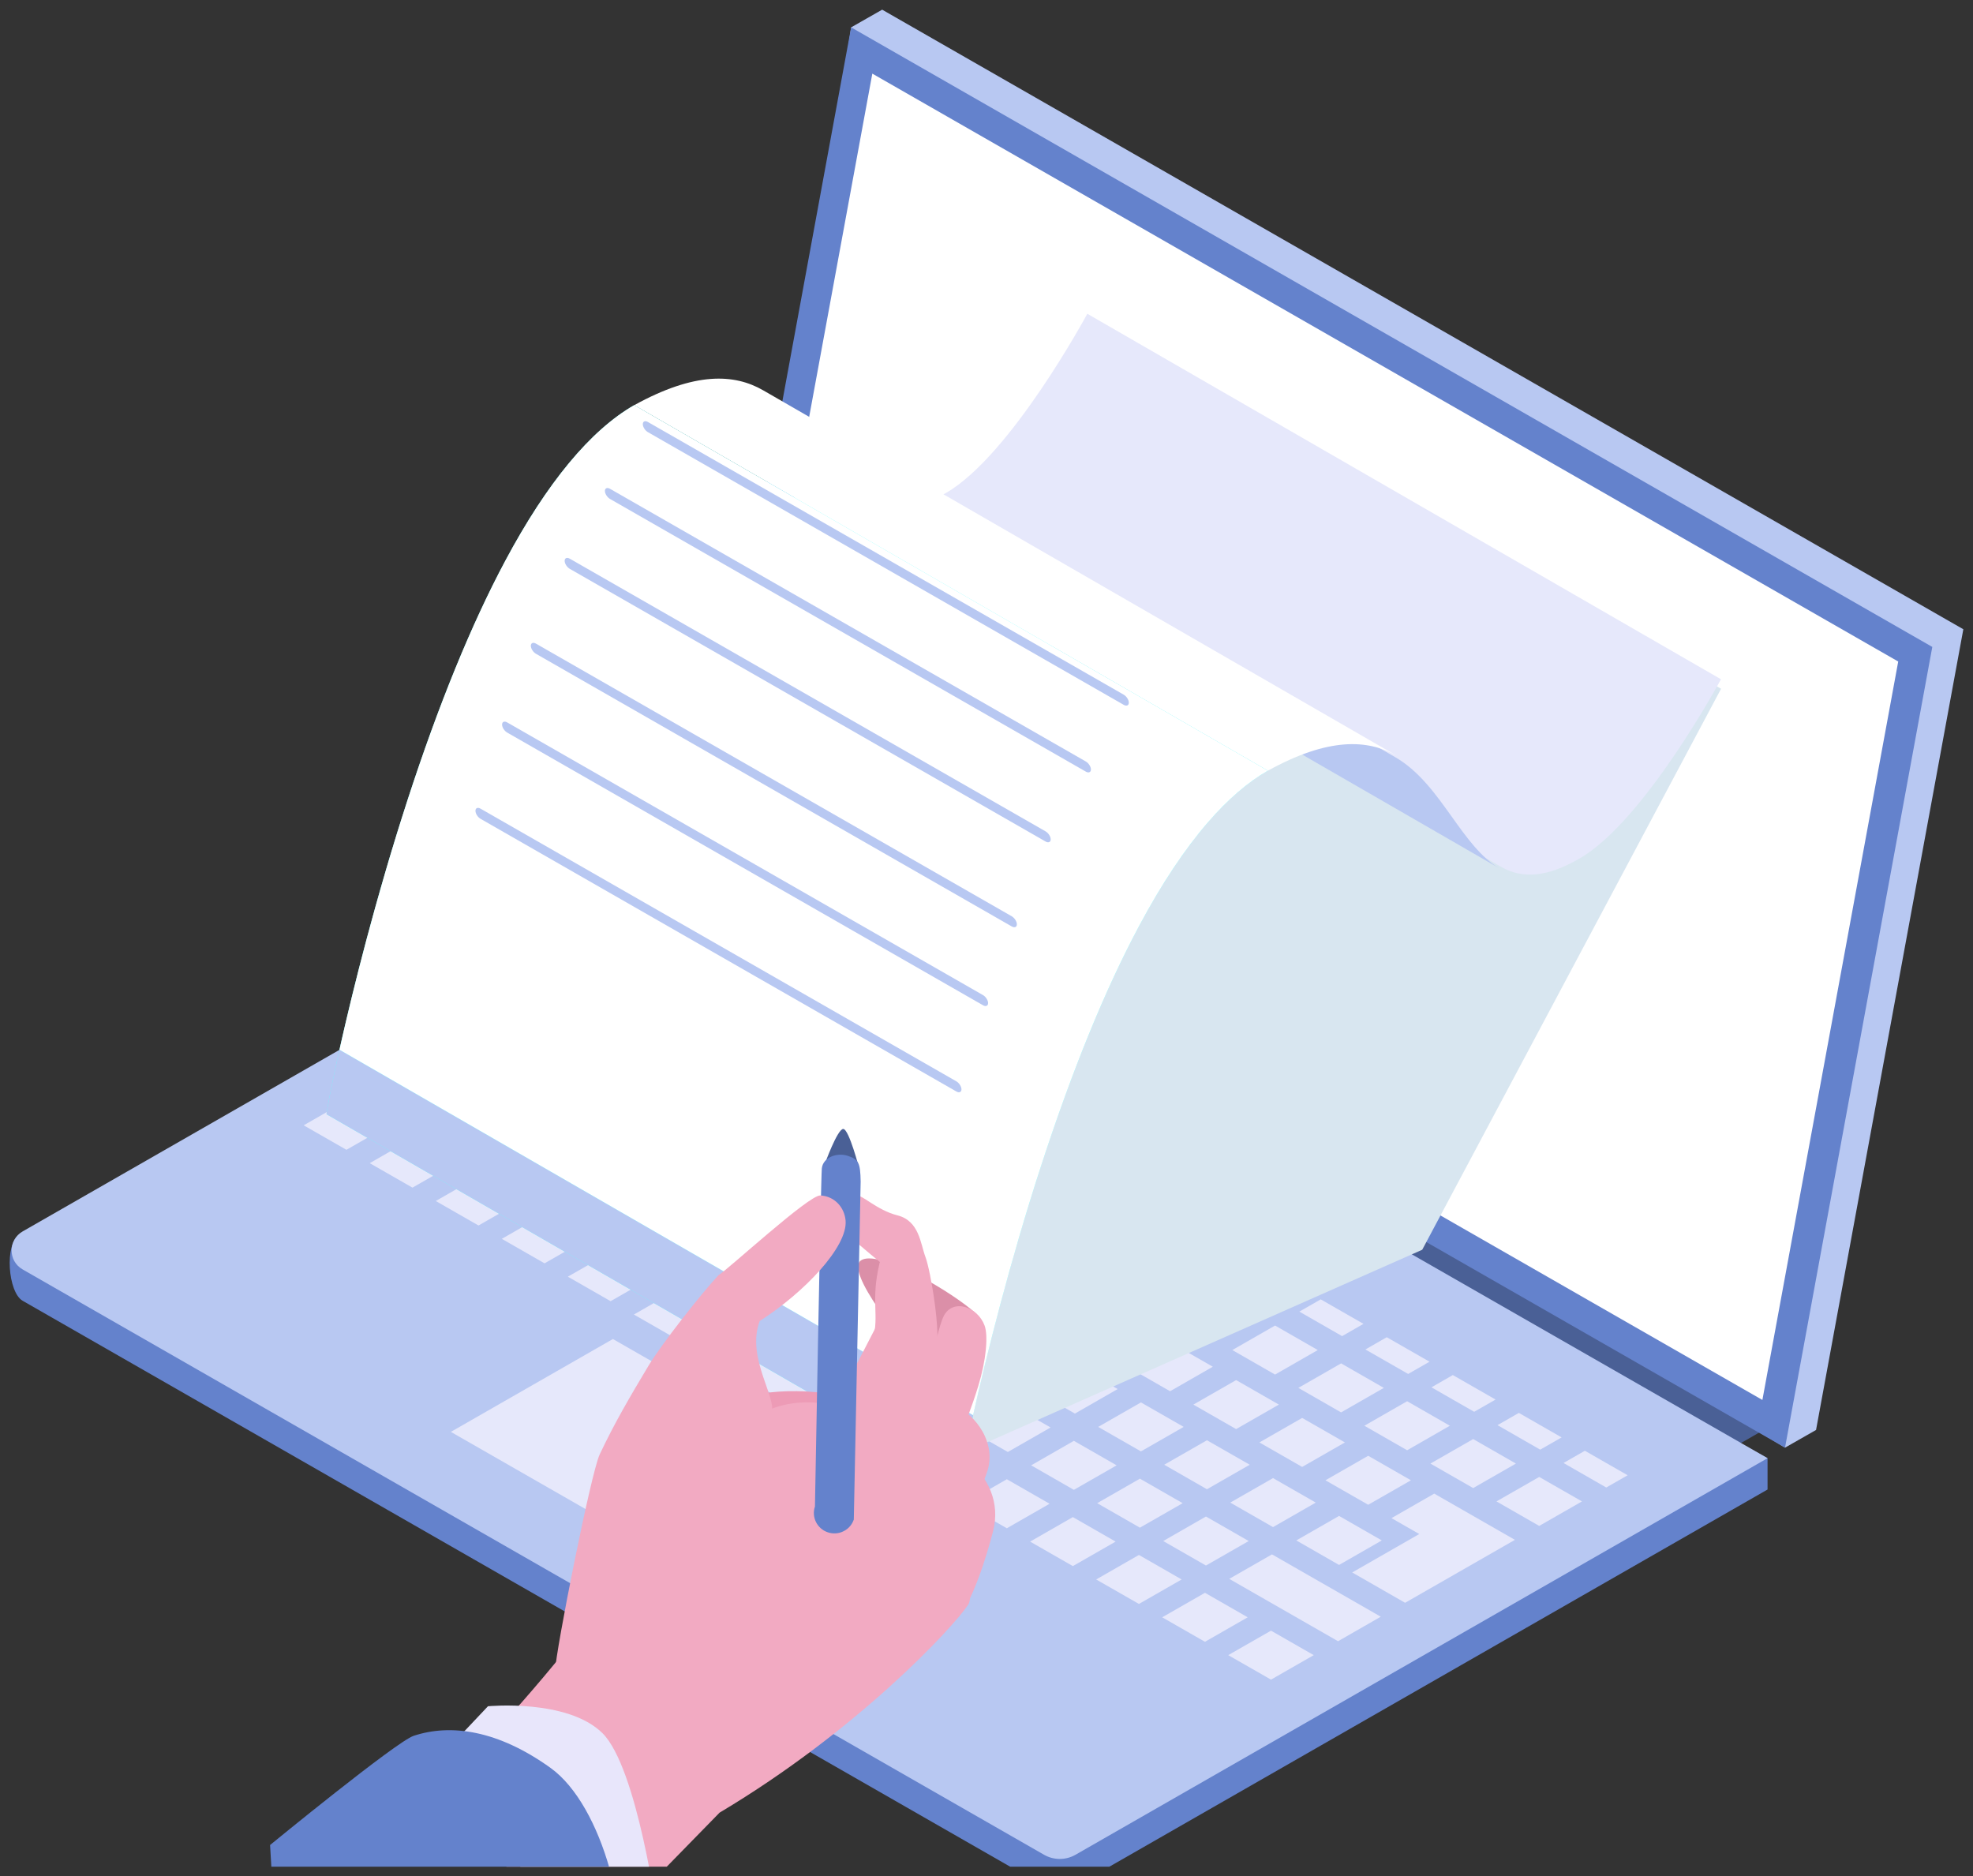 <svg width="102" height="97" viewBox="0 0 102 97" fill="none" xmlns="http://www.w3.org/2000/svg">
<rect x="0" y="0" width="102" height="97" fill="#333333" stroke="none"/>
<g clip-path="url(#clip0_303_11625)">
<path d="M91.47 73.758L89.481 74.897L37.074 44.865L39.062 43.726L91.47 73.758Z" fill="#4A6096"/>
<path d="M36.048 45.293L0.99 63.861C0.228 64.298 0.409 66.808 1.171 67.245L53.974 97.503C54.478 97.791 55.099 97.791 55.602 97.503L89.532 78.06L91.379 77.002V75.382L36.048 45.294V45.293Z" fill="#6482CC"/>
<path d="M36.047 43.673L1.171 63.659C0.409 64.096 0.409 65.188 1.171 65.625L53.974 95.883C54.477 96.172 55.098 96.172 55.602 95.883L89.532 76.44L91.379 75.382L36.047 43.675V43.673Z" fill="#B8C8F2"/>
<path d="M33.033 48.241L35.244 49.508L36.348 48.874L34.139 47.607L33.033 48.241Z" fill="#E6E8FB"/>
<path d="M36.447 50.197L38.658 51.463L39.763 50.83L37.553 49.563L36.447 50.197Z" fill="#E6E8FB"/>
<path d="M39.861 52.153L42.072 53.42L43.177 52.787L40.967 51.52L39.861 52.153Z" fill="#E6E8FB"/>
<path d="M43.275 54.11L45.486 55.377L46.591 54.744L44.381 53.477L43.275 54.11Z" fill="#E6E8FB"/>
<path d="M46.69 56.066L48.9 57.333L50.005 56.699L47.794 55.434L46.69 56.066Z" fill="#E6E8FB"/>
<path d="M50.105 58.023L52.314 59.29L53.419 58.656L51.209 57.389L50.105 58.023Z" fill="#E6E8FB"/>
<path d="M53.518 59.98L55.727 61.245L56.833 60.612L54.622 59.346L53.518 59.98Z" fill="#E6E8FB"/>
<path d="M56.932 61.936L59.143 63.202L60.247 62.569L58.037 61.302L56.932 61.936Z" fill="#E6E8FB"/>
<path d="M60.346 63.892L62.557 65.159L63.661 64.526L61.452 63.259L60.346 63.892Z" fill="#E6E8FB"/>
<path d="M63.76 65.849L65.971 67.115L67.076 66.481L64.865 65.216L63.76 65.849Z" fill="#E6E8FB"/>
<path d="M67.174 67.805L69.384 69.072L70.49 68.438L68.279 67.172L67.174 67.805Z" fill="#E6E8FB"/>
<path d="M70.588 69.762L72.799 71.027L73.904 70.395L71.693 69.129L70.588 69.762Z" fill="#E6E8FB"/>
<path d="M74.003 71.719L76.212 72.984L77.318 72.351L75.107 71.085L74.003 71.719Z" fill="#E6E8FB"/>
<path d="M77.417 73.674L79.626 74.941L80.732 74.308L78.521 73.041L77.417 73.674Z" fill="#E6E8FB"/>
<path d="M80.831 75.631L83.04 76.898L84.146 76.265L81.935 74.998L80.831 75.631Z" fill="#E6E8FB"/>
<path d="M29.567 50.227L31.776 51.494L33.987 50.227L31.776 48.96L29.567 50.227Z" fill="#E6E8FB"/>
<path d="M32.98 52.184L35.191 53.451L37.4 52.184L35.191 50.917L32.98 52.184Z" fill="#E6E8FB"/>
<path d="M36.395 54.141L38.605 55.407L40.815 54.141L38.605 52.874L36.395 54.141Z" fill="#E6E8FB"/>
<path d="M39.809 56.096L42.019 57.363L44.23 56.096L42.019 54.831L39.809 56.096Z" fill="#E6E8FB"/>
<path d="M43.223 58.053L45.433 59.32L47.644 58.053L45.433 56.787L43.223 58.053Z" fill="#E6E8FB"/>
<path d="M46.636 60.01L48.847 61.276L51.057 60.01L48.847 58.743L46.636 60.01Z" fill="#E6E8FB"/>
<path d="M50.052 61.966L52.261 63.233L54.472 61.966L52.261 60.699L50.052 61.966Z" fill="#E6E8FB"/>
<path d="M53.466 63.923L55.675 65.188L57.886 63.923L55.675 62.656L53.466 63.923Z" fill="#E6E8FB"/>
<path d="M56.879 65.88L59.09 67.145L61.299 65.88L59.09 64.613L56.879 65.88Z" fill="#E6E8FB"/>
<path d="M60.294 67.835L62.504 69.102L64.713 67.835L62.504 66.569L60.294 67.835Z" fill="#E6E8FB"/>
<path d="M63.708 69.792L65.918 71.059L68.127 69.792L65.918 68.525L63.708 69.792Z" fill="#E6E8FB"/>
<path d="M67.122 71.748L69.332 73.015L71.541 71.748L69.332 70.481L67.122 71.748Z" fill="#E6E8FB"/>
<path d="M70.535 73.705L72.746 74.972L74.955 73.705L72.746 72.438L70.535 73.705Z" fill="#E6E8FB"/>
<path d="M73.949 75.661L76.16 76.927L78.369 75.661L76.16 74.394L73.949 75.661Z" fill="#E6E8FB"/>
<path d="M77.364 77.617L79.574 78.884L81.784 77.617L79.574 76.352L77.364 77.617Z" fill="#E6E8FB"/>
<path d="M26.1 52.214L29.764 54.314L31.973 53.047L28.309 50.948L26.1 52.214Z" fill="#E6E8FB"/>
<path d="M30.967 55.004L33.178 56.269L35.387 55.004L33.178 53.737L30.967 55.004Z" fill="#E6E8FB"/>
<path d="M34.381 56.959L36.592 58.226L38.803 56.959L36.592 55.694L34.381 56.959Z" fill="#E6E8FB"/>
<path d="M37.796 58.916L40.006 60.183L42.216 58.916L40.006 57.65L37.796 58.916Z" fill="#E6E8FB"/>
<path d="M41.21 60.873L43.42 62.14L45.63 60.873L43.42 59.606L41.21 60.873Z" fill="#E6E8FB"/>
<path d="M44.624 62.829L46.834 64.096L49.044 62.829L46.834 61.562L44.624 62.829Z" fill="#E6E8FB"/>
<path d="M48.039 64.786L50.248 66.052L52.459 64.786L50.248 63.519L48.039 64.786Z" fill="#E6E8FB"/>
<path d="M51.452 66.742L53.661 68.008L55.872 66.742L53.661 65.476L51.452 66.742Z" fill="#E6E8FB"/>
<path d="M54.866 68.7L57.077 69.965L59.286 68.7L57.077 67.433L54.866 68.7Z" fill="#E6E8FB"/>
<path d="M58.28 70.654L60.491 71.921L62.7 70.654L60.491 69.388L58.28 70.654Z" fill="#E6E8FB"/>
<path d="M61.694 72.612L63.905 73.878L66.115 72.612L63.905 71.345L61.694 72.612Z" fill="#E6E8FB"/>
<path d="M65.108 74.568L67.319 75.834L69.53 74.568L67.319 73.301L65.108 74.568Z" fill="#E6E8FB"/>
<path d="M68.522 76.525L70.733 77.79L72.943 76.525L70.733 75.258L68.522 76.525Z" fill="#E6E8FB"/>
<path d="M22.633 54.201L28.257 57.424L30.467 56.157L24.843 52.935L22.633 54.201Z" fill="#E6E8FB"/>
<path d="M29.461 58.114L31.671 59.38L33.881 58.114L31.671 56.847L29.461 58.114Z" fill="#E6E8FB"/>
<path d="M32.876 60.07L35.086 61.336L37.295 60.07L35.086 58.803L32.876 60.07Z" fill="#E6E8FB"/>
<path d="M36.29 62.027L38.5 63.292L40.709 62.027L38.5 60.76L36.29 62.027Z" fill="#E6E8FB"/>
<path d="M39.703 63.983L41.914 65.249L44.123 63.983L41.914 62.716L39.703 63.983Z" fill="#E6E8FB"/>
<path d="M43.119 65.939L45.328 67.206L47.539 65.939L45.328 64.673L43.119 65.939Z" fill="#E6E8FB"/>
<path d="M46.532 67.895L48.742 69.162L50.952 67.895L48.742 66.63L46.532 67.895Z" fill="#E6E8FB"/>
<path d="M49.946 69.852L52.156 71.119L54.366 69.852L52.156 68.585L49.946 69.852Z" fill="#E6E8FB"/>
<path d="M53.36 71.809L55.57 73.076L57.78 71.809L55.57 70.542L53.36 71.809Z" fill="#E6E8FB"/>
<path d="M56.774 73.765L58.984 75.031L61.194 73.765L58.984 72.499L56.774 73.765Z" fill="#E6E8FB"/>
<path d="M60.188 75.721L62.397 76.988L64.608 75.721L62.397 74.455L60.188 75.721Z" fill="#E6E8FB"/>
<path d="M63.602 77.678L65.813 78.945L68.022 77.678L65.813 76.412L63.602 77.678Z" fill="#E6E8FB"/>
<path d="M67.016 79.634L69.227 80.901L71.436 79.634L69.227 78.367L67.016 79.634Z" fill="#E6E8FB"/>
<path d="M71.937 78.481L73.373 79.303L69.906 81.29L72.641 82.858L78.318 79.604L74.147 77.214L71.937 78.481Z" fill="#E6E8FB"/>
<path d="M19.167 56.188L24.79 59.41L27.001 58.144L21.376 54.921L19.167 56.188Z" fill="#E6E8FB"/>
<path d="M25.995 60.1L28.205 61.367L30.415 60.1L28.205 58.833L25.995 60.1Z" fill="#E6E8FB"/>
<path d="M29.409 62.056L31.619 63.323L33.829 62.056L31.619 60.79L29.409 62.056Z" fill="#E6E8FB"/>
<path d="M32.823 64.013L35.033 65.28L37.243 64.013L35.033 62.746L32.823 64.013Z" fill="#E6E8FB"/>
<path d="M36.237 65.969L38.447 67.236L40.657 65.969L38.447 64.703L36.237 65.969Z" fill="#E6E8FB"/>
<path d="M39.651 67.927L41.861 69.192L44.071 67.927L41.861 66.66L39.651 67.927Z" fill="#E6E8FB"/>
<path d="M43.065 69.882L45.275 71.149L47.484 69.882L45.275 68.616L43.065 69.882Z" fill="#E6E8FB"/>
<path d="M46.48 71.838L48.689 73.105L50.9 71.838L48.689 70.573L46.48 71.838Z" fill="#E6E8FB"/>
<path d="M49.894 73.795L52.103 75.062L54.313 73.795L52.103 72.528L49.894 73.795Z" fill="#E6E8FB"/>
<path d="M53.308 75.752L55.517 77.019L57.728 75.752L55.517 74.485L53.308 75.752Z" fill="#E6E8FB"/>
<path d="M56.722 77.708L58.931 78.974L61.142 77.708L58.931 76.441L56.722 77.708Z" fill="#E6E8FB"/>
<path d="M60.136 79.665L62.345 80.931L64.556 79.665L62.345 78.398L60.136 79.665Z" fill="#E6E8FB"/>
<path d="M63.549 81.621L69.174 84.844L71.383 83.577L65.759 80.355L63.549 81.621Z" fill="#E6E8FB"/>
<path d="M15.699 58.174L17.91 59.44L20.12 58.174L17.91 56.907L15.699 58.174Z" fill="#E6E8FB"/>
<path d="M19.114 60.131L21.324 61.396L23.534 60.131L21.324 58.864L19.114 60.131Z" fill="#E6E8FB"/>
<path d="M22.528 62.087L24.738 63.353L26.948 62.087L24.738 60.82L22.528 62.087Z" fill="#E6E8FB"/>
<path d="M25.942 64.043L28.152 65.309L30.362 64.043L28.152 62.777L25.942 64.043Z" fill="#E6E8FB"/>
<path d="M29.356 65.999L31.567 67.266L33.776 65.999L31.567 64.734L29.356 65.999Z" fill="#E6E8FB"/>
<path d="M32.77 67.956L48.636 77.048L50.846 75.781L34.981 66.689L32.77 67.956Z" fill="#E6E8FB"/>
<path d="M46.722 77.839L31.686 69.222L27.497 71.622L23.308 74.022L38.346 82.639L42.533 80.239L46.722 77.839Z" fill="#E6E8FB"/>
<path d="M49.841 77.738L52.051 79.005L54.261 77.738L52.051 76.471L49.841 77.738Z" fill="#E6E8FB"/>
<path d="M53.255 79.695L55.464 80.961L57.675 79.695L55.464 78.428L53.255 79.695Z" fill="#E6E8FB"/>
<path d="M56.669 81.652L58.88 82.917L61.089 81.652L58.88 80.385L56.669 81.652Z" fill="#E6E8FB"/>
<path d="M60.083 83.608L62.294 84.874L64.503 83.608L62.294 82.341L60.083 83.608Z" fill="#E6E8FB"/>
<path d="M63.497 85.564L65.708 86.83L67.917 85.564L65.708 84.298L63.497 85.564Z" fill="#E6E8FB"/>
<path d="M93.886 73.923L92.282 74.838L37.993 41.893L44.002 1.414L45.606 0.5L101.5 32.53L93.886 73.923Z" fill="#B8C8F2"/>
<path d="M92.282 74.837L36.389 42.807L44.002 1.414L99.896 33.444L92.282 74.837Z" fill="#6482CC"/>
<path d="M38.075 41.978L45.097 3.806L98.134 34.198L91.112 72.372L38.075 41.978Z" fill="white"/>
<g style="mix-blend-mode:multiply">
<path d="M49.028 75.447L28.929 59.487L43.794 49.174L62.752 20.698L88.976 35.606L73.526 64.607L49.028 75.447Z" fill="#D8E6F0"/>
</g>
<path d="M77.591 44.804L44.833 25.908C45.726 26.423 46.807 26.516 48.269 25.818C48.482 25.716 48.69 25.607 48.894 25.49C52.264 23.558 56.212 16.22 56.212 16.22L88.97 35.115C88.97 35.115 85.022 42.454 81.652 44.386C81.448 44.502 81.24 44.611 81.027 44.714C79.565 45.412 78.484 45.319 77.591 44.804Z" fill="#E6E8FB"/>
<path d="M77.537 44.901L44.779 26.005C43.814 25.449 43.067 24.404 42.298 23.328C41.477 22.179 40.607 20.959 39.385 20.255L72.143 39.151C73.365 39.856 74.235 41.075 75.056 42.224C75.824 43.3 76.572 44.344 77.537 44.901Z" fill="#B8C8F2"/>
<path d="M39.459 20.18L72.217 39.076C70.717 38.211 68.683 38.111 65.546 39.842L32.788 20.946C35.925 19.215 37.961 19.316 39.459 20.18Z" fill="white"/>
<path d="M49.642 76.499L16.885 57.603C16.824 57.547 18.343 49.737 21.071 41.349C22.674 36.42 24.375 32.26 26.126 28.983C28.282 24.947 30.527 22.241 32.787 20.945L65.545 39.841C63.285 41.136 61.04 43.842 58.884 47.879C57.133 51.156 55.432 55.317 53.829 60.245C51.101 68.633 49.58 76.443 49.642 76.499Z" fill="#68FFFF"/>
<path d="M49.644 76.499L16.886 57.603C16.86 57.581 17.09 56.315 17.549 54.267L50.307 73.161C49.847 75.21 49.618 76.477 49.644 76.499Z" fill="#B8C8F2"/>
<path d="M65.545 39.841C64.509 40.435 63.478 41.324 62.458 42.501C61.247 43.895 60.053 45.69 58.885 47.878C57.133 51.156 55.434 55.316 53.831 60.245C52.195 65.273 50.994 70.093 50.308 73.16L17.55 54.266C18.235 51.199 19.437 46.378 21.073 41.349C22.675 36.422 24.375 32.26 26.127 28.983C28.283 24.947 30.529 22.241 32.787 20.945L64.526 39.252L65.545 39.841Z" fill="white"/>
<path d="M49.441 56.425L24.844 42.33C24.698 42.245 24.58 42.06 24.58 41.915C24.58 41.77 24.698 41.72 24.844 41.805L49.441 55.9C49.587 55.984 49.706 56.17 49.706 56.315C49.706 56.459 49.587 56.509 49.441 56.425Z" fill="#B8C8F2"/>
<path d="M50.818 51.967L26.221 37.871C26.075 37.787 25.956 37.602 25.956 37.457C25.956 37.312 26.075 37.262 26.221 37.346L50.818 51.442C50.964 51.526 51.083 51.711 51.083 51.856C51.083 52.001 50.964 52.051 50.818 51.967Z" fill="#B8C8F2"/>
<path d="M52.305 47.893L27.708 33.798C27.562 33.714 27.443 33.528 27.443 33.383C27.443 33.239 27.562 33.189 27.708 33.273L52.305 47.368C52.451 47.453 52.57 47.638 52.57 47.783C52.57 47.928 52.451 47.978 52.305 47.893Z" fill="#B8C8F2"/>
<path d="M54.054 43.503L29.457 29.407C29.311 29.323 29.192 29.138 29.192 28.993C29.192 28.848 29.311 28.798 29.457 28.882L54.054 42.978C54.2 43.062 54.319 43.247 54.319 43.392C54.319 43.537 54.2 43.587 54.054 43.503Z" fill="#B8C8F2"/>
<path d="M56.134 39.889L31.537 25.794C31.391 25.709 31.273 25.524 31.273 25.38C31.273 25.235 31.391 25.185 31.537 25.269L56.134 39.365C56.28 39.449 56.399 39.634 56.399 39.779C56.399 39.924 56.28 39.974 56.134 39.889Z" fill="#B8C8F2"/>
<path d="M58.094 36.437L33.496 22.341C33.35 22.257 33.232 22.072 33.232 21.927C33.232 21.782 33.35 21.732 33.496 21.816L58.094 35.912C58.24 35.996 58.358 36.181 58.358 36.326C58.358 36.471 58.24 36.521 58.094 36.437Z" fill="#B8C8F2"/>
<path d="M39.553 72.021C37.01 72.103 36.601 74.715 36.601 74.715C36.601 74.715 41.414 77.616 42.69 76.217C43.198 75.662 44.479 76.205 45.131 74.078C45.9 71.876 41.123 71.749 39.553 72.021Z" fill="#ED9BB6"/>
<path d="M49.144 80.972C48.545 82.282 48.674 84.373 49.461 83.664C50.248 82.955 51.039 80.33 51.337 79.172C51.735 77.629 51.039 76.384 50.103 75.519C49.168 74.655 49.443 80.317 49.144 80.972Z" fill="#F2AAC2"/>
<path d="M46.697 78.055C46.146 79.583 48.829 81.059 48.829 81.059C48.829 81.059 49.663 80.105 49.964 78.944C50.248 77.853 50.872 76.635 51.059 76.009C51.562 74.319 50.032 72.83 49.431 72.802C48.829 72.775 46.812 77.739 46.697 78.055Z" fill="#F2AAC2"/>
<path d="M50.739 68.646C50.714 68.417 50.818 68.186 50.213 67.694C48.672 66.441 45.365 64.622 44.523 65.149C43.612 65.719 46.888 69.594 46.888 69.594L49.407 70.928C49.407 70.928 50.855 69.706 50.739 68.646Z" fill="#DB8FA8"/>
<path d="M48.785 68.045C48.309 68.987 47.652 73.375 47.262 74.128C46.09 76.393 47.804 78.985 48.561 78.706C48.691 78.658 48.439 77.109 48.518 76.977C48.592 76.801 49.275 75.162 49.344 74.994C49.8 73.876 50.23 72.773 50.576 71.647C50.98 70.333 51.096 69.052 50.901 68.525C50.541 67.548 49.259 67.104 48.783 68.044L48.785 68.045Z" fill="#F2AAC2"/>
<path d="M45.275 68.616C44.799 69.558 42.926 73.111 42.537 73.864C41.365 76.129 47.183 75.797 47.252 75.629C47.709 74.511 48.687 69.712 48.492 69.185C48.132 68.208 45.752 67.676 45.275 68.616Z" fill="#F2AAC2"/>
<path d="M47.846 64.988C47.582 64.292 47.533 63.117 46.393 62.828C45.333 62.561 44.553 61.74 44.32 61.828C43.365 62.193 43.694 63.73 44.32 64.261C44.878 64.735 45.058 64.889 45.493 65.245C45.485 65.266 45.476 65.284 45.469 65.306C45.001 67.292 45.471 67.963 45.125 69.256C45.125 69.256 47.98 71.023 48.381 69.872C48.677 69.021 48.11 65.682 47.846 64.987V64.988Z" fill="#F2AAC2"/>
<path d="M47.167 74.965C47.107 74.308 43.061 71.456 39.709 72.898C32.634 80.239 27.946 88.211 20.927 93.972L25.785 95.112C25.791 95.13 25.798 95.148 25.805 95.165C25.792 95.17 25.785 95.172 25.785 95.172L28.124 102.997L37.201 93.706C44.342 89.452 49.267 84.142 50.054 82.954C50.634 82.079 48.46 77.3 47.168 74.964L47.167 74.965Z" fill="#F2AAC2"/>
<path d="M39.872 73.081C40.224 72.321 38.553 70.198 39.276 68.292C38.898 66.379 38.465 66.333 37.146 65.922C36.273 66.846 34.191 69.496 33.517 70.619C32.59 72.165 31.758 73.582 31 75.194C30.555 76.141 28.722 85.345 28.696 86.397C28.641 88.584 29.919 89.26 33.829 87.394C37.739 85.529 39.025 81.85 39.8 79.127C40.575 76.405 39.839 72.972 39.871 73.081H39.872Z" fill="#F2AAC2"/>
<path d="M43.596 58.363C43.895 58.376 44.423 60.424 44.423 60.424L44.369 62.311L42.659 62.513L42.631 60.195C42.631 60.195 43.296 58.349 43.596 58.363Z" fill="#4A6096"/>
<path d="M43.527 79.196C43.303 79.285 43.045 79.298 42.797 79.215C42.242 79.029 41.944 78.433 42.131 77.882C42.131 77.882 42.434 60.992 42.486 60.412C42.537 59.831 43.274 59.565 43.829 59.752C44.384 59.938 44.478 60.102 44.494 61.085L44.14 78.555C44.036 78.86 43.806 79.086 43.526 79.196H43.527Z" fill="#6482CC"/>
<path d="M43.715 63.094C43.657 62.434 43.166 61.842 42.409 61.8C41.824 61.767 37.642 65.624 37.146 65.921L39.276 68.291C41.567 66.827 43.835 64.452 43.715 63.094Z" fill="#F2AAC2"/>
<path d="M31.142 89.594C29.332 87.811 25.228 88.206 25.228 88.206L22.566 91.024L31.186 101.906L33.991 99.122C33.991 99.122 32.952 91.377 31.142 89.594Z" fill="#E8E6FB"/>
<path d="M28.466 91.396C25.756 89.449 23.315 89.096 21.387 89.734C20.485 90.033 13.963 95.379 13.963 95.379L14.665 107.644L23.227 111.5C23.227 111.5 31.014 106.117 31.875 102.8C32.737 99.482 31.175 93.343 28.465 91.396H28.466Z" fill="#6482CC"/>
</g>
<defs>
<clipPath id="clip0_303_11625">
<rect width="101" height="96" fill="white" transform="translate(0.5 0.5)"/>
</clipPath>
</defs>
</svg>

